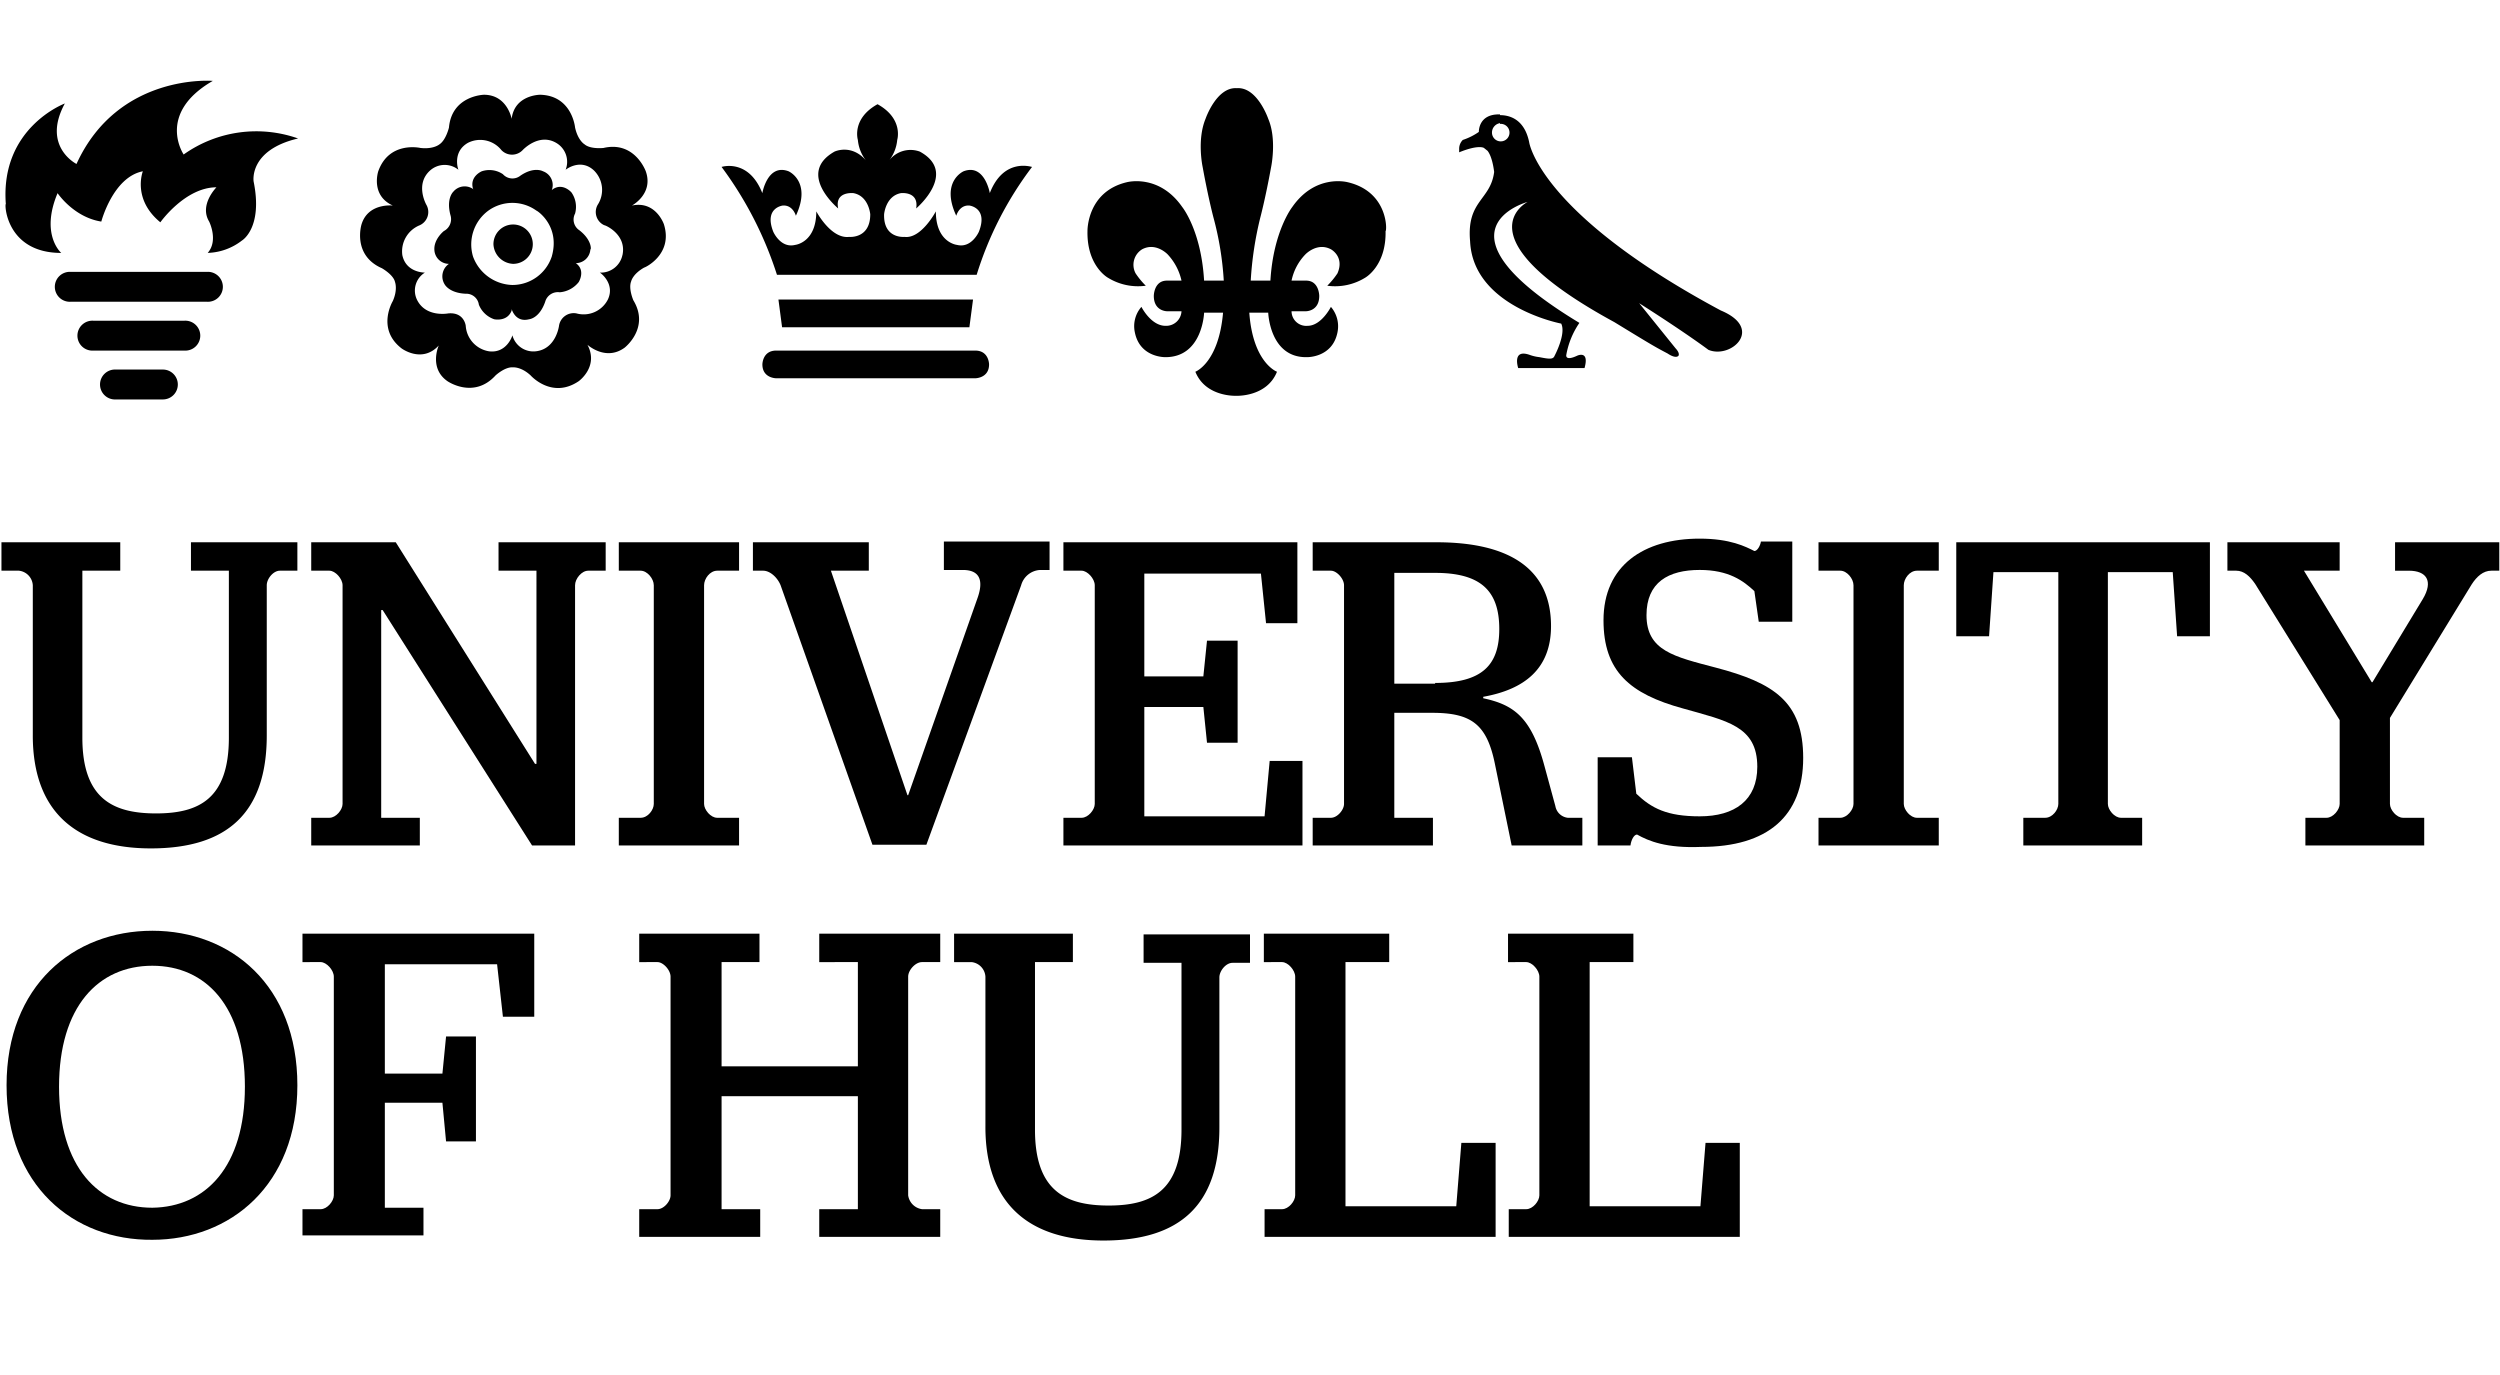 <svg xmlns:xlink="http://www.w3.org/1999/xlink" xmlns="http://www.w3.org/2000/svg" id="UoH-logo-white" width="1000" height="550.144" viewBox="0 0 649.997 357.592">
  <defs>
    <style>
      .cls-1 {
        fill: none;
      }
    </style>
  </defs>
  <path id="Path_253" data-name="Path 253" d="M164.379,65.087l-.947,7.2h-48.7l-.948-7.2h50.6m4.359-27.667s-1.327-7.77-6.822-5.685c0,0-6.064,2.653-1.9,11.56,0,0,.758-2.843,3.411-2.653,0,0,4.927.569,2.464,6.822,0,0-1.9,4.359-5.685,3.411,0,0-5.5-.569-5.5-8.717,0,0-3.79,7.2-8.149,6.633,0,0-5.5.569-5.306-5.875,0,0,.379-4.738,4.359-5.5,0,0,4.738-.569,3.98,3.98,0,0,10.991-9.286.948-14.781a7.028,7.028,0,0,0-7.959,2.274,10.171,10.171,0,0,0,2.085-5.306s1.706-5.5-5.117-9.286h0c-6.822,3.79-5.117,9.286-5.117,9.286a10.171,10.171,0,0,0,2.085,5.306c-3.79-4.359-8.149-2.274-8.149-2.274-10.044,5.685.948,14.781.948,14.781-.948-4.548,3.98-3.98,3.98-3.98,3.98.758,4.359,5.5,4.359,5.5,0,6.443-5.5,5.875-5.5,5.875-4.738.569-8.528-6.633-8.528-6.633,0,8.149-5.5,8.717-5.5,8.717-3.79.948-5.685-3.411-5.685-3.411-2.464-6.254,2.464-6.822,2.464-6.822,2.653-.19,3.411,2.653,3.411,2.653,4.169-8.907-1.9-11.56-1.9-11.56-5.5-2.085-6.822,5.685-6.822,5.685C106.012,28.323,99,30.6,99,30.6a96.133,96.133,0,0,1,14.4,28.046h51.924a90.683,90.683,0,0,1,14.4-28.046c-.19,0-7.391-2.464-10.991,6.822M113.213,78.352h25.962v7.2H113.213s-3.6,0-3.6-3.6c0,0,0-3.6,3.6-3.6m55.335,3.6c0,3.6-3.6,3.6-3.6,3.6H138.985v-7.2h25.962c3.6,0,3.6,3.6,3.6,3.6" transform="translate(88.608 12.799)"/>
  <path id="Path_254" data-name="Path 254" d="M17.711,68.542a3.892,3.892,0,1,1,0-7.77H53.149a3.892,3.892,0,1,1,0,7.77H17.711m5.875,12.7H47.274a3.892,3.892,0,1,0,0-7.77H23.586a3.892,3.892,0,1,0,0,7.77m5.875,12.7H41.589a3.886,3.886,0,1,0,0-7.77H29.461a3.892,3.892,0,1,0,0,7.77M15.248,55.845s-5.5-4.738-.948-15.539c0,0,4.169,6.254,11.37,7.391,0,0,3.032-11.56,10.8-13.076,0,0-2.843,7.2,4.548,13.265,0,0,6.443-9.1,14.592-9.1,0,0-4.548,4.548-1.9,8.907,0,0,2.464,4.927-.379,8.149a15.269,15.269,0,0,0,8.907-3.222s5.5-3.222,3.032-15.35c0,0-1.327-8.149,11.56-11.181a32.593,32.593,0,0,0-29.752,4.169s-7.2-10.612,7.58-19.14c0,0-24.635-2.085-35.437,21.6,0,0-9.1-4.548-3.032-15.729C16.2,17-.671,23.25.846,43.148c-.379-.19,0,12.7,14.4,12.7" transform="translate(0.67 9.913)"/>
  <path id="Path_255" data-name="Path 255" d="M106.437,48.248a3.334,3.334,0,0,1-1.137-4.359,6.53,6.53,0,0,0-.948-5.5s-2.274-2.653-4.927-.758l-.189.19A3.786,3.786,0,0,0,96.962,32.9s-2.274-1.327-5.875,1.137a3.318,3.318,0,0,1-4.548-.379,6.26,6.26,0,0,0-5.5-.758s-3.222,1.327-2.274,4.548l.189.189a3.832,3.832,0,0,0-5.306.569s-1.9,1.706-.758,6.064a3.489,3.489,0,0,1-1.706,4.169s-2.653,2.085-2.464,4.927a3.809,3.809,0,0,0,3.6,3.6h.19a3.933,3.933,0,0,0-1.137,5.306s1.137,2.274,5.5,2.464a3.3,3.3,0,0,1,3.411,2.843,6.584,6.584,0,0,0,3.98,3.79s3.411.758,4.548-2.274v-.379s.948,3.6,4.548,2.653c0,0,2.653-.189,4.169-4.548a3.421,3.421,0,0,1,3.79-2.464,7.017,7.017,0,0,0,4.927-2.653s1.9-3.032-.758-4.927h-.19a3.8,3.8,0,0,0,3.98-3.6c.19.379.569-2.274-2.843-4.927m-7.2,6.822A10.793,10.793,0,0,1,89,62.46h0A11.235,11.235,0,0,1,78.769,55.07h0a10.917,10.917,0,0,1,3.98-11.939h0a10.709,10.709,0,0,1,12.507,0h0c.19,0,6.254,3.98,3.98,11.939l4.738,1.516Zm-15.16-3.222a5.117,5.117,0,1,1,5.117,5.117,5.353,5.353,0,0,1-5.117-5.117m44.344-5.117s-2.085-6.254-8.338-4.927c0,0,5.685-3.032,3.6-8.907,0,0-2.843-7.959-10.991-6.064,0,0-3.411.379-4.927-.948l-1.137,1.706,1.137-1.706s-1.706-.948-2.464-4.359c0,0-.758-8.338-9.1-8.528,0,0-6.633,0-7.391,6.254,0,0-1.137-6.254-7.2-6.254,0,0-8.338.19-9.1,8.528,0,0-.758,3.222-2.464,4.359h0s-1.516,1.327-4.927.948c0,0-8.149-1.9-10.991,6.064,0,0-2.085,6.254,3.79,8.907,0,0-6.443-.758-8.149,4.927,0,0-2.464,7.959,5.306,11.37,0,0,3.032,1.706,3.411,3.6h0s.758,1.9-.569,4.927c0,0-4.359,7.2,2.274,12.318,0,0,5.306,3.98,9.665-.758,0,0-2.653,5.875,2.274,9.286,0,0,6.822,4.738,12.507-1.516,0,0,2.464-2.274,4.548-2.085v0s2.085-.189,4.548,2.085c0,0,5.5,6.254,12.507,1.516,0,0,5.306-3.79,2.274-9.475,0,0,4.738,4.359,9.665.758,0,0,6.633-5.117,2.274-12.318,0,0-1.327-3.032-.569-4.927l-2.274-.758,2.274.758s.379-1.9,3.411-3.6c-.189.189,7.58-3.222,5.117-11.181m-10.8,7.959a5.737,5.737,0,0,1-5.875,4.548h0c.379.189,3.98,3.032,2.085,7.012a7.061,7.061,0,0,1-8.149,3.6,3.862,3.862,0,0,0-4.548,3.222s-.758,6.064-6.064,6.633A5.649,5.649,0,0,1,89,75.536h0c0,.19-1.516,4.738-6.064,4.169a7.21,7.21,0,0,1-6.064-6.633s-.379-3.6-4.548-3.222c0,0-5.875,1.137-8.149-3.6a5.488,5.488,0,0,1,2.085-7.012h0c-.19,0-4.927,0-5.875-4.548a7.325,7.325,0,0,1,4.548-7.77,3.782,3.782,0,0,0,1.706-5.306s-3.032-5.306.948-8.907a5.684,5.684,0,0,1,7.391-.19h0c-.189-.379-1.516-4.738,2.464-7.012a7.057,7.057,0,0,1,8.717,1.9,3.816,3.816,0,0,0,5.5,0s4.169-4.548,8.717-1.9a5.68,5.68,0,0,1,2.464,7.012h0c.19-.19,3.98-3.032,7.391.19a7.108,7.108,0,0,1,.948,8.907,3.776,3.776,0,0,0,1.706,5.306c.379,0,5.875,2.464,4.738,7.77" transform="translate(44.219 11.635)"/>
  <path id="Path_256" data-name="Path 256" d="M218.392,22.9c-1.327-6.443-5.685-7.012-7.58-7.012v2.274a2.278,2.278,0,1,1-2.085,2.274,2.465,2.465,0,0,1,2.085-2.464V15.7c-5.685-.19-5.5,4.548-5.5,4.548a15.912,15.912,0,0,1-4.169,2.085,3.239,3.239,0,0,0-.948,2.274v.948c5.117-2.085,6.443-1.137,6.443-1.137l.948.758c1.327,1.706,1.706,5.5,1.706,5.5-.948,7.391-7.2,7.391-6.254,18,.758,17.055,23.688,21.414,23.688,21.414,1.327,2.653-1.706,8.338-1.706,8.338-.379.948-1.137.948-3.98.379a10.91,10.91,0,0,1-2.464-.569c-4.738-1.706-3.032,3.411-3.032,3.411h17.245c1.327-4.738-1.9-3.222-1.9-3.222-3.222,1.516-2.843-.189-2.843-.189a21.209,21.209,0,0,1,3.411-8.338c-40.175-24.256-13.455-31.458-13.455-31.458s-18.192,9.1,22.551,31.268c10.233,6.254,10.612,6.443,13.834,8.149,2.274,1.516,2.843.569,2.843.569.379-.758-.758-1.9-.758-1.9l-9.475-11.749c12.507,7.959,18,12.128,18,12.128,5.875,2.464,14.592-5.5,3.222-10.233C220.856,41.286,218.392,22.9,218.392,22.9" transform="translate(179.186 14.049)"/>
  <path id="Path_257" data-name="Path 257" d="M216.855,36.552s-8.338-2.274-14.4,6.443c0,0-4.927,6.254-5.685,19.14h-5.117a89.723,89.723,0,0,1,2.464-16.3s1.327-4.927,2.843-13.265c0,0,1.516-7.2-.758-12.507,0,0-2.843-8.338-8.149-7.959-5.306-.379-8.149,7.959-8.149,7.959-2.274,5.5-.758,12.507-.758,12.507,1.516,8.338,2.843,13.265,2.843,13.265a81.228,81.228,0,0,1,2.653,16.3h-5.117c-.758-13.076-5.685-19.14-5.685-19.14-6.064-8.717-14.4-6.443-14.4-6.443-10.423,2.464-10.233,12.7-10.233,12.7-.19,9.1,5.306,12.128,5.306,12.128a14.917,14.917,0,0,0,9.854,2.085,20.4,20.4,0,0,1-2.653-3.222,4.729,4.729,0,0,1,1.706-6.254c3.6-1.9,6.633,1.327,6.633,1.327a14.672,14.672,0,0,1,3.6,6.822h-3.79c-3.411,0-3.411,3.98-3.411,3.98,0,3.98,3.411,3.98,3.411,3.98h3.79a3.986,3.986,0,0,1-4.169,3.79c-3.79,0-6.254-4.927-6.254-4.927a7.62,7.62,0,0,0-1.706,6.633c1.326,6.633,7.959,6.443,7.959,6.443,9.665,0,10.044-11.56,10.044-11.56h4.927c-1.137,13.076-7.2,15.35-7.2,15.35,2.653,6.633,10.612,6.254,10.612,6.254s7.959.379,10.612-6.254c0,0-6.254-2.274-7.2-15.35H196.2s.379,11.749,10.044,11.56c0,0,6.633.189,7.959-6.443a7.738,7.738,0,0,0-1.706-6.633s-2.464,4.927-6.064,4.927a3.819,3.819,0,0,1-4.169-3.79h3.79s3.411,0,3.411-3.98c0,0,0-3.98-3.411-3.98h-3.79a13.874,13.874,0,0,1,3.6-6.822s3.032-3.222,6.633-1.327c0,0,3.6,1.9,1.706,6.254a20.4,20.4,0,0,1-2.653,3.222,14.917,14.917,0,0,0,9.854-2.085s5.5-3.032,5.306-12.128c.379,0,.758-10.233-9.854-12.7" transform="translate(133.537 10.824)"/>
  <path id="Path_258" data-name="Path 258" d="M8.349,124.618V85.581a4.052,4.052,0,0,0-3.6-3.79H.2V74.4H31.089v7.391H21.235v43.4c0,15.729,7.77,19.708,19.14,19.708,11.181,0,18.95-3.79,18.95-19.708v-43.4H49.471V74.4H77.138v7.391H72.59c-1.706,0-3.411,2.085-3.411,3.79v39.038c0,20.087-10.233,29.373-30.131,29.373-19.14,0-30.7-9.286-30.7-29.373" transform="translate(0.179 66.59)"/>
  <path id="Path_259" data-name="Path 259" d="M42.7,146.032h4.738c1.706,0,3.411-2.085,3.411-3.6V85.581c0-1.706-1.9-3.79-3.411-3.79H42.7V74.4H64.682l36.2,57.609h.379V81.791H91.4V74.4h27.857v7.391h-4.548c-1.706,0-3.411,2.085-3.411,3.79v67.653H100.12L61.271,92.024h-.379v54.008H70.936v7.2H42.7Z" transform="translate(38.218 66.59)"/>
  <path id="Path_260" data-name="Path 260" d="M84.9,146.032h5.685c1.9,0,3.411-2.085,3.411-3.6V85.581c0-1.706-1.706-3.79-3.411-3.79H84.9V74.4h31.268v7.391h-5.685c-1.9,0-3.411,2.085-3.411,3.79v56.851c0,1.516,1.706,3.6,3.411,3.6h5.685v7.2H84.9Z" transform="translate(75.988 66.59)"/>
  <path id="Path_261" data-name="Path 261" d="M110.5,85.67c-.758-1.9-2.653-3.79-4.548-3.79H103.3V74.49h30.131V81.88h-9.854l19.9,58.367h.189l18-51.166c1.706-4.738.569-7.391-3.79-7.391H152.95V74.3h27.478v7.391h-2.464a5.42,5.42,0,0,0-4.927,3.98L148.4,153.133H134.379Z" transform="translate(92.457 66.501)"/>
  <path id="Path_262" data-name="Path 262" d="M145.9,146.032h4.738c1.705,0,3.411-2.085,3.411-3.6V85.581c0-1.706-1.9-3.79-3.411-3.79H145.9V74.4h60.831V95.435h-8.149l-1.327-12.886H166.935v26.72h15.35l.948-9.286h7.959v26.53h-7.959l-.948-9.286h-15.35v28.425H198.2l1.327-14.4h8.528v21.982H145.9Z" transform="translate(130.586 66.59)"/>
  <path id="Path_263" data-name="Path 263" d="M211.937,110.974c12.128,0,16.676-4.548,16.676-14.023,0-10.044-4.927-14.592-16.676-14.592H201.324v28.8h10.612ZM180.1,146.032h4.738c1.706,0,3.411-2.085,3.411-3.6V85.581c0-1.706-1.9-3.79-3.411-3.79H180.1V74.4h32.216c18,0,29.752,6.254,29.752,21.793,0,11.181-7.012,16.487-17.624,18.382v.379c7.959,1.706,12.507,4.927,15.918,17.624L243.2,143a3.7,3.7,0,0,0,3.222,3.032h3.79v7.2H231.834l-4.359-21.224c-2.085-10.233-6.064-13.265-16.3-13.265h-9.854v27.288h10.044v7.2H180.1v-7.2Z" transform="translate(161.196 66.59)"/>
  <path id="Path_264" data-name="Path 264" d="M229.433,150.838c-.758,0-1.516,1.327-1.706,2.843H219.2v-22.93h8.907l1.137,9.475c3.98,3.79,7.959,5.875,16.487,5.875,9.1,0,14.971-4.169,14.971-12.886,0-10.612-7.959-11.939-19.329-15.16-13.834-3.79-20.656-9.665-20.656-22.93,0-14.213,10.423-21.224,25.014-21.224,7.959,0,11.939,2.085,14.213,3.222.758,0,1.516-1.327,1.706-2.464H269.8V95.5H261.08l-1.137-7.959c-2.843-2.653-6.633-5.5-14.213-5.5-8.149,0-13.834,3.222-13.834,11.749,0,9.286,7.2,10.8,18,13.644,15.16,3.98,22.74,8.907,22.74,23.5,0,15.16-9.286,23.119-26.53,23.119-9.1.379-13.644-1.516-16.676-3.222" transform="translate(196.192 66.143)"/>
  <path id="Path_265" data-name="Path 265" d="M249.5,146.032h5.685c1.705,0,3.411-2.085,3.411-3.6V85.581c0-1.706-1.706-3.79-3.411-3.79H249.5V74.4h31.268v7.391h-5.685c-1.9,0-3.411,2.085-3.411,3.79v56.851c0,1.516,1.706,3.6,3.411,3.6h5.685v7.2H249.5Z" transform="translate(223.311 66.59)"/>
  <path id="Path_266" data-name="Path 266" d="M286.024,146.032h5.5c1.9,0,3.411-2.085,3.411-3.6V82.17H278.065l-1.137,16.676H268.4V74.4h65.947V98.846H325.82L324.683,82.17H307.817v60.262c0,1.516,1.706,3.6,3.411,3.6h5.5v7.2H285.834v-7.2Z" transform="translate(240.227 66.59)"/>
  <path id="Path_267" data-name="Path 267" d="M325.877,146.032h5.5c1.706,0,3.411-2.085,3.411-3.6V120.639L312.8,85.2c-1.327-1.9-2.843-3.411-4.927-3.411H305.6V74.4h29.184v7.391H325.5l17.624,28.994h.19l13.076-21.6c2.843-4.738.948-7.391-3.6-7.391h-3.6V74.4h27.1v7.391H374.2c-2.085,0-3.79,1.516-5.117,3.6L347.859,120.07v22.361c0,1.516,1.706,3.6,3.411,3.6h5.5v7.2H325.877v-7.2Z" transform="translate(273.523 66.59)"/>
  <path id="Path_268" data-name="Path 268" d="M62.868,168.254c0-21.035-10.233-31.458-24.067-31.458-14.023,0-24.256,10.612-24.256,31.458S24.777,199.711,38.8,199.711c13.834-.19,24.067-10.612,24.067-31.458M.9,167.875C.9,141.913,18.334,127.7,38.8,127.7s37.711,14.213,37.711,40.175S59.078,208.049,38.8,208.049C18.334,208.239.9,194.026.9,167.875" transform="translate(0.806 114.296)"/>
  <path id="Path_269" data-name="Path 269" d="M41.5,199.732h4.738c1.706,0,3.411-2.085,3.411-3.6V139.281c0-1.706-1.9-3.79-3.411-3.79H41.5V128.1h60.262v21.6H93.613L92.1,136.059H62.914v28.425H77.885l.948-9.665H86.6v27.288h-7.77l-.948-10.044H62.914v27.288H72.958v7.2H41.5Z" transform="translate(37.144 114.654)"/>
  <path id="Path_270" data-name="Path 270" d="M87.7,199.732h4.738c1.706,0,3.411-2.085,3.411-3.6V139.281c0-1.706-1.9-3.79-3.411-3.79H87.7V128.1h31.268v7.391h-9.854v27.1h35.437v-27.1H134.507V128.1h31.458v7.391h-4.738c-1.706,0-3.6,2.085-3.6,3.79v56.851a4.22,4.22,0,0,0,3.6,3.6h4.738v7.2H134.507v-7.2h10.044V170.359H109.114v29.373h10.044v7.2H87.7Z" transform="translate(78.495 114.654)"/>
  <path id="Path_271" data-name="Path 271" d="M139.049,178.318V139.281a4.052,4.052,0,0,0-3.6-3.79H130.9V128.1h30.889v7.391h-9.854v43.586c0,15.729,7.77,19.708,19.14,19.708,11.181,0,18.95-3.79,18.95-19.708v-43.4h-9.854V128.29h27.668v7.391H203.29c-1.706,0-3.411,2.085-3.411,3.79v39.038c0,20.087-10.233,29.373-30.131,29.373-19.329,0-30.7-9.475-30.7-29.562" transform="translate(117.16 114.654)"/>
  <path id="Path_272" data-name="Path 272" d="M173.4,199.732h4.738c1.706,0,3.411-2.085,3.411-3.6V139.281c0-1.706-1.9-3.79-3.411-3.79H173.4V128.1h32.595v7.391h-11.37v63.484h28.8l1.327-16.487h8.907v24.446H173.589v-7.2Z" transform="translate(155.199 114.654)"/>
  <path id="Path_273" data-name="Path 273" d="M206.9,199.732h4.738c1.706,0,3.411-2.085,3.411-3.6V139.281c0-1.706-1.9-3.79-3.411-3.79H206.9V128.1h32.595v7.391h-11.37v63.484h28.8l1.327-16.487h8.907v24.446H207.089v-7.2Z" transform="translate(185.183 114.654)"/>
  <rect id="Rectangle_654" data-name="Rectangle 654" class="cls-1" width="649.997" height="357.592"/>
</svg>